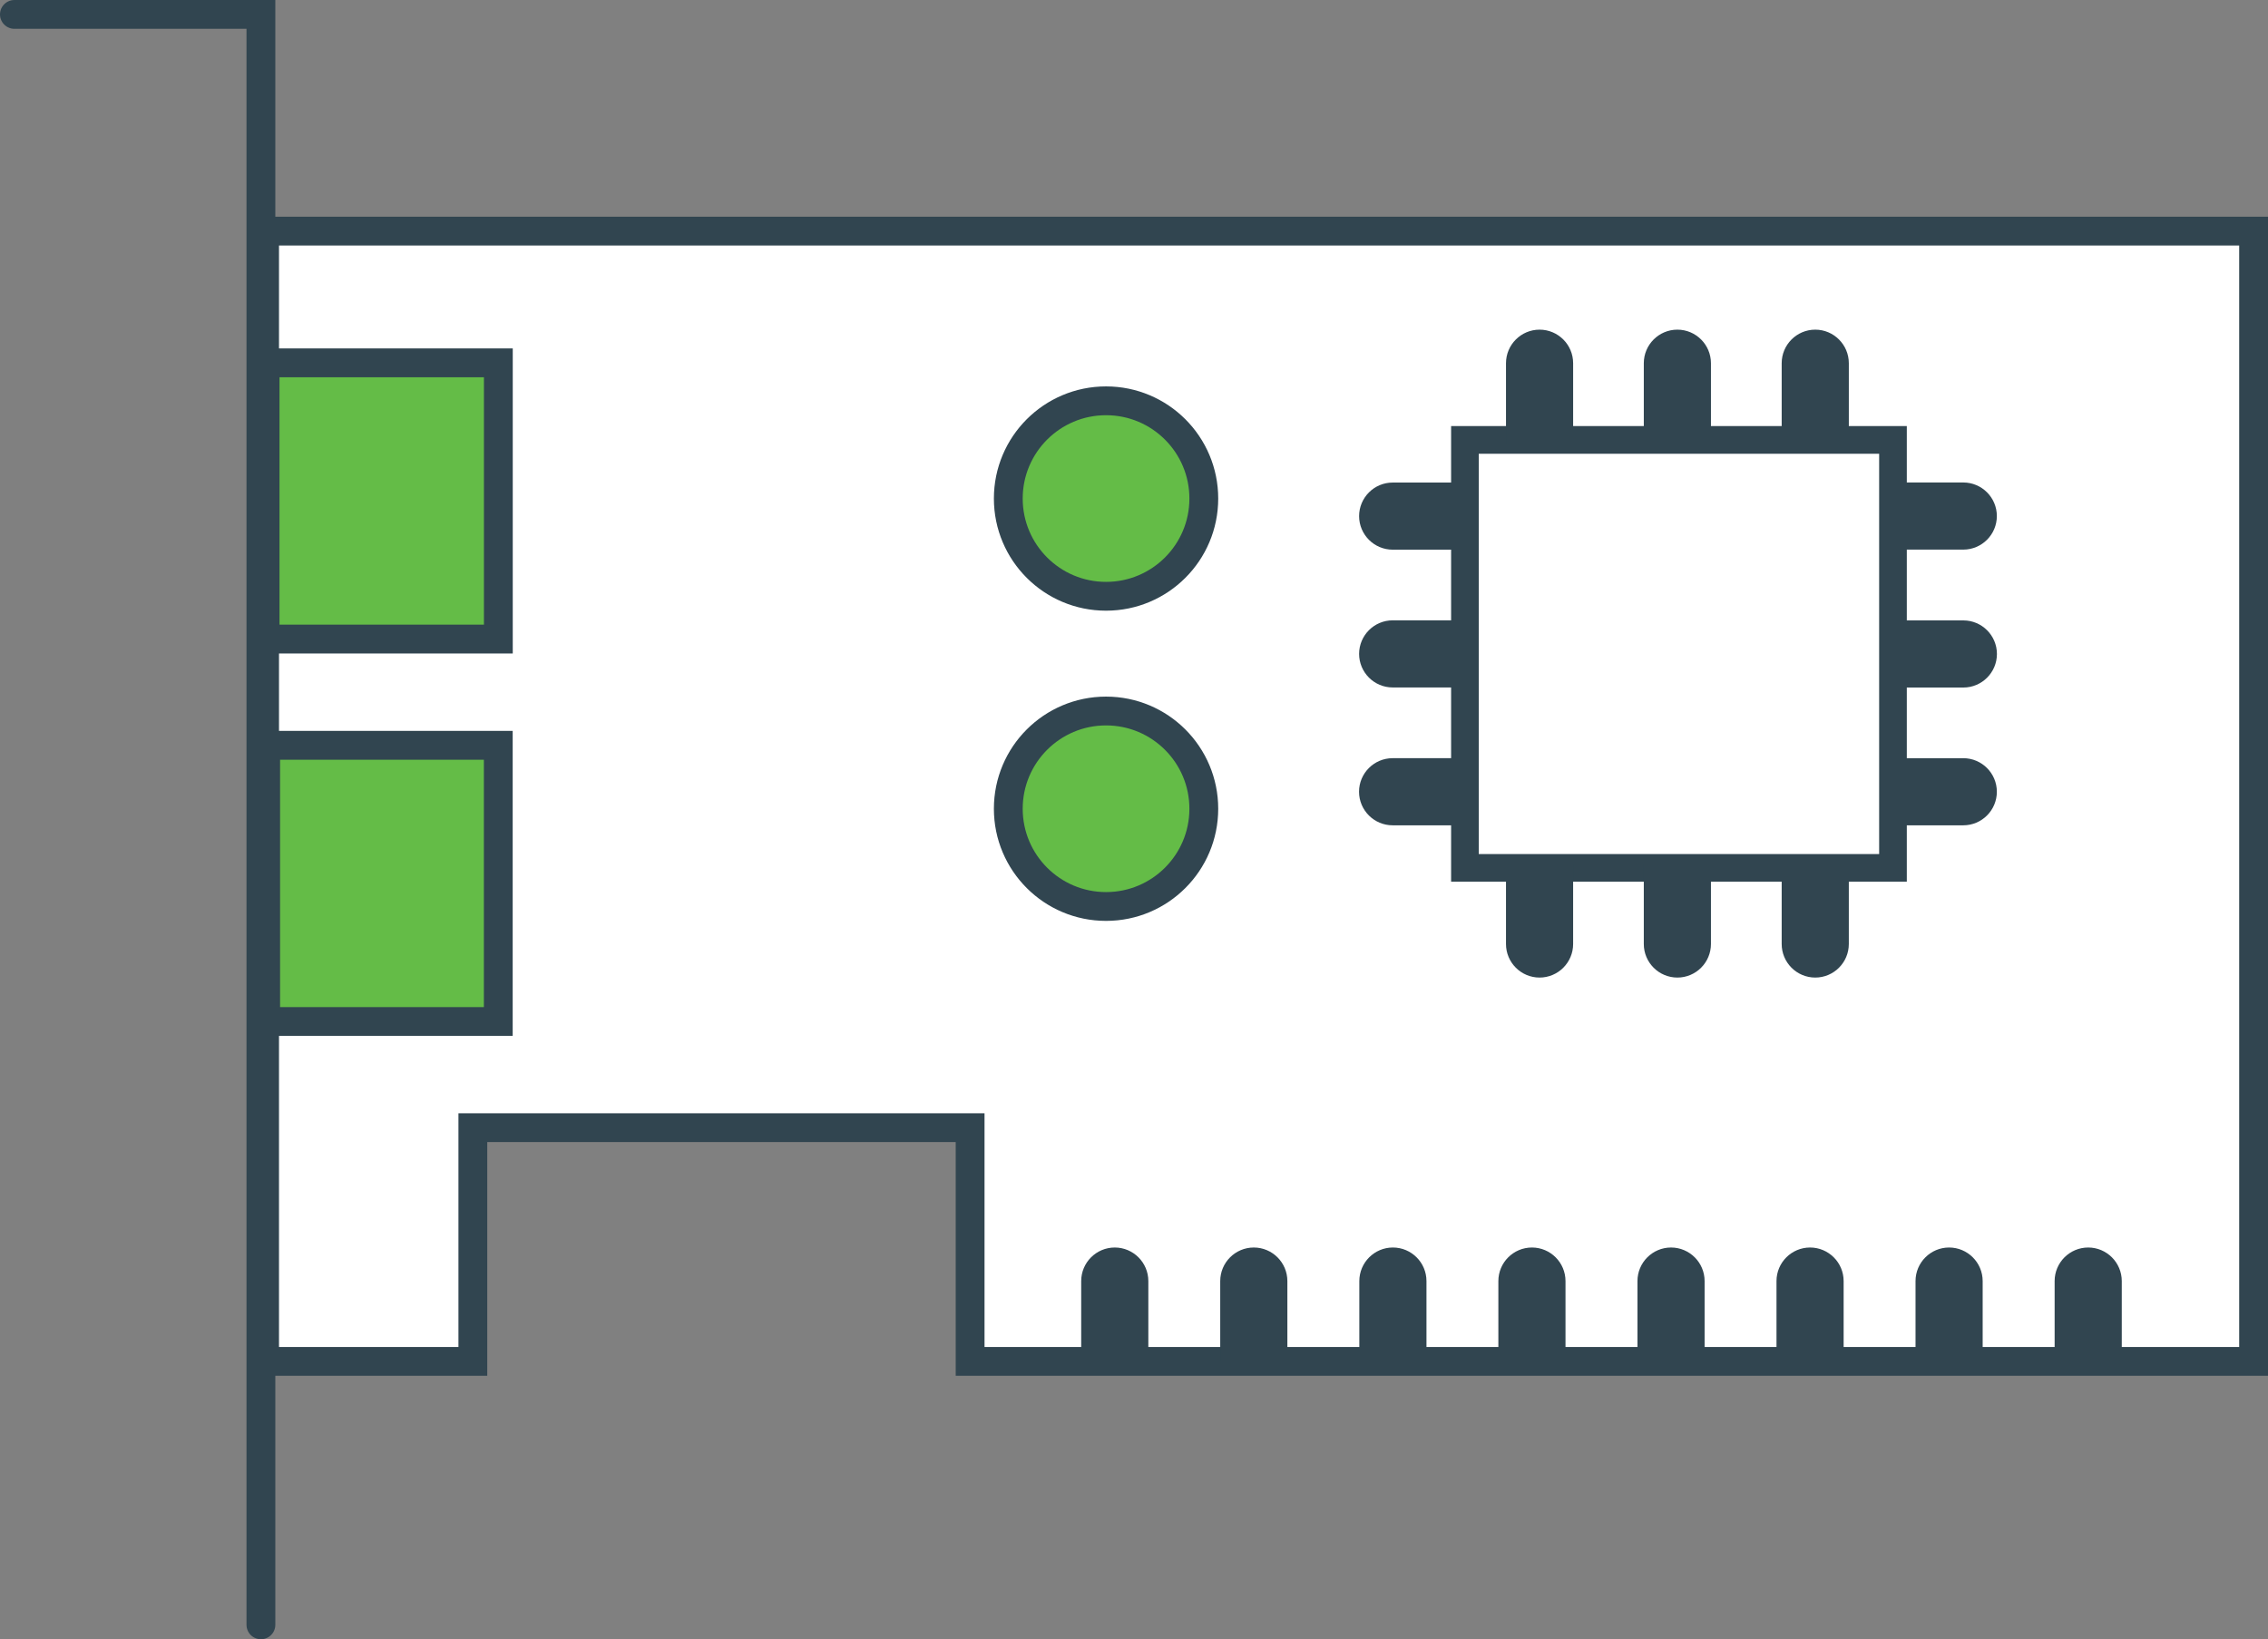 <?xml version="1.0" encoding="UTF-8"?> <svg xmlns="http://www.w3.org/2000/svg" id="Layer_2" viewBox="0 0 314.84 227.6"><rect x="0" y="0" width="314.84" height="227.6" fill="#808080" stroke="none"/><defs><style>.cls-1{stroke-width:3.84px;}.cls-1,.cls-2,.cls-3{stroke:#314550;stroke-linecap:round;stroke-miterlimit:10;}.cls-1,.cls-3{fill:none;}.cls-4{fill:#fff;}.cls-2{fill:#64bc47;}.cls-2,.cls-3{stroke-width:4px;}.cls-5{fill:#314550;}</style></defs><g id="Layer_2-2"><polygon class="cls-4" points="36.39 31.66 36.39 188.59 65.3 188.59 65.3 156.14 134.33 156.14 134.33 188.59 312.5 188.59 312.5 31.66 36.39 31.66"></polygon><polygon class="cls-3" points="36.73 32.09 36.73 189.02 65.64 189.02 65.64 156.57 134.67 156.57 134.67 189.02 312.84 189.02 312.84 32.09 36.73 32.09"></polygon><polyline class="cls-3" points="2 2 36.22 2 36.22 225.6"></polyline><rect class="cls-2" x="36.8" y="50.38" width="32.38" height="38.35"></rect><rect class="cls-2" x="36.88" y="103.48" width="32.29" height="38.35"></rect><circle class="cls-2" cx="153.54" cy="69.22" r="13.57"></circle><circle class="cls-2" cx="153.54" cy="112.29" r="13.57"></circle><path class="cls-5" d="M154.75,173.21h0c2.57,0,4.66,2.09,4.66,4.66v11.15h-9.25s-.07-.03-.07-.07v-11.08c0-2.57,2.09-4.66,4.66-4.66h0Z"></path><path class="cls-5" d="M174.05,173.21h0c2.57,0,4.66,2.09,4.66,4.66v11.15h-9.32v-11.15c0-2.57,2.09-4.66,4.66-4.66h0Z"></path><path class="cls-5" d="M193.36,173.21h0c2.57,0,4.66,2.09,4.66,4.66v11.15h-9.32v-11.15c0-2.57,2.09-4.66,4.66-4.66h0Z"></path><path class="cls-5" d="M212.66,173.21h0c2.57,0,4.66,2.09,4.66,4.66v11.15h-9.32v-11.15c0-2.57,2.09-4.66,4.66-4.66Z"></path><path class="cls-5" d="M231.97,173.21h0c2.57,0,4.66,2.09,4.66,4.66v11.15h-9.32v-11.15c0-2.57,2.09-4.66,4.66-4.66Z"></path><path class="cls-5" d="M251.27,173.21h0c2.57,0,4.66,2.09,4.66,4.66v11.15h-9.32v-11.15c0-2.57,2.09-4.66,4.66-4.66h0Z"></path><path class="cls-5" d="M270.57,173.21h0c2.57,0,4.66,2.09,4.66,4.66v11.15h-9.32v-11.15c0-2.57,2.09-4.66,4.66-4.66Z"></path><rect class="cls-1" x="203.36" y="61.08" width="59.42" height="59.42"></rect><path class="cls-5" d="M261.39,76.31v-9.32h11.15c2.57,0,4.66,2.09,4.66,4.66h0c0,2.57-2.09,4.66-4.66,4.66h-11.15Z"></path><path class="cls-5" d="M261.4,95.45v-9.25s.03-.06.06-.06h11.09c2.57,0,4.66,2.09,4.66,4.66h0c0,2.57-2.09,4.66-4.66,4.66h-11.15Z"></path><path class="cls-5" d="M261.39,114.59v-9.32h11.15c2.57,0,4.66,2.09,4.66,4.66h0c0,2.57-2.09,4.66-4.66,4.66h-11.15Z"></path><path class="cls-5" d="M188.67,71.66h0c0-2.57,2.09-4.66,4.66-4.66h10.93c.12,0,.22.1.22.22v9.1h-11.15c-2.57,0-4.66-2.09-4.66-4.66h0Z"></path><path class="cls-5" d="M188.67,90.79h0c0-2.57,2.09-4.66,4.66-4.66h11.02c.07,0,.13.06.13.13v9.19h-11.15c-2.57,0-4.66-2.09-4.66-4.66h0Z"></path><path class="cls-5" d="M188.66,109.93h0c0-2.57,2.09-4.66,4.66-4.66h10.92c.13,0,.23.1.23.23v9.09h-11.15c-2.57,0-4.66-2.09-4.66-4.66h0Z"></path><path class="cls-5" d="M218.38,61.58h-9.32v-11.15c0-2.57,2.09-4.66,4.66-4.66h0c2.57,0,4.66,2.09,4.66,4.66v11.15h0Z"></path><path class="cls-5" d="M237.51,61.58h-9.32v-11.15c0-2.57,2.09-4.66,4.66-4.66h0c2.57,0,4.66,2.09,4.66,4.66v11.15h0Z"></path><path class="cls-5" d="M256.65,61.58h-9.32v-11.15c0-2.57,2.09-4.66,4.66-4.66h0c2.57,0,4.66,2.09,4.66,4.66v11.15h0Z"></path><path class="cls-5" d="M213.72,135.73h0c-2.57,0-4.66-2.09-4.66-4.66v-11.15h9.32v11.15c0,2.57-2.09,4.66-4.66,4.66Z"></path><path class="cls-5" d="M232.85,135.73h0c-2.57,0-4.66-2.09-4.66-4.66v-11.15h9.15c.1,0,.17.08.17.17v10.98c0,2.57-2.09,4.66-4.66,4.66h0Z"></path><path class="cls-5" d="M251.99,135.73h0c-2.57,0-4.66-2.09-4.66-4.66v-11.15h9.32v11.15c0,2.57-2.09,4.66-4.66,4.66h0Z"></path><path class="cls-5" d="M289.88,173.21h0c2.57,0,4.66,2.09,4.66,4.66v11.15h-9.32v-11.15c0-2.57,2.09-4.66,4.66-4.66Z"></path></g></svg> 
